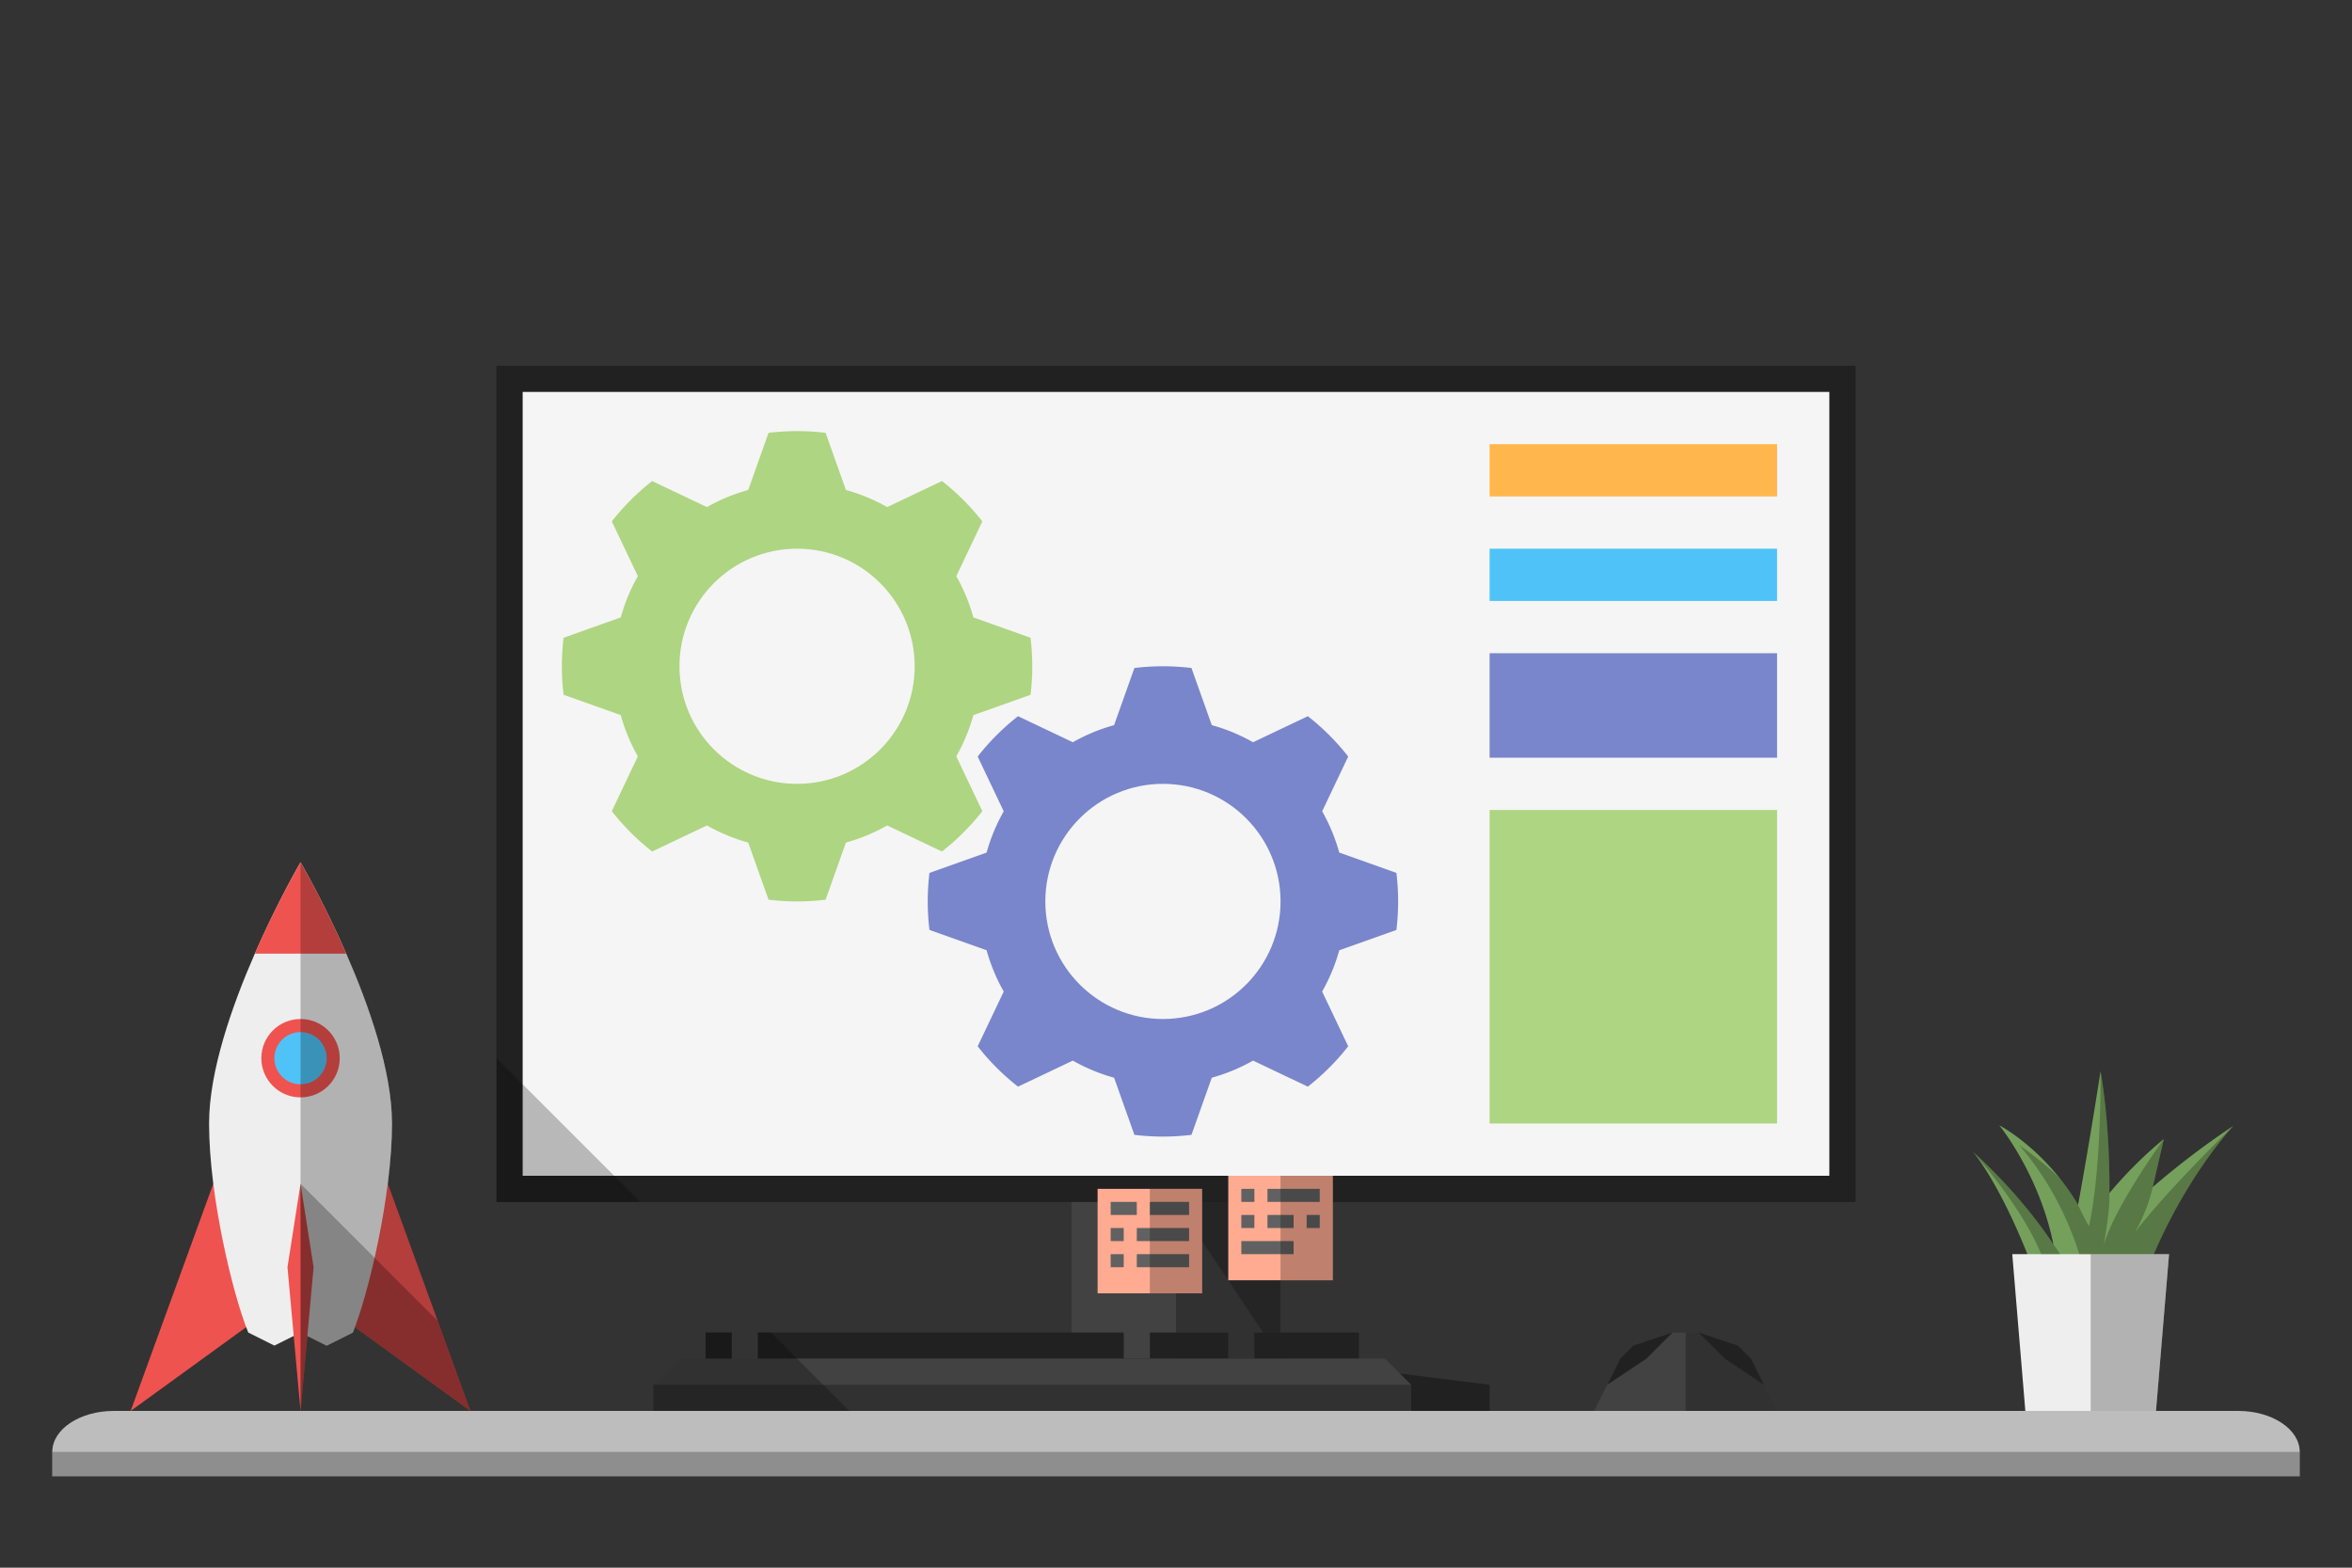 <?xml version="1.0" encoding="UTF-8"?>
<svg xmlns="http://www.w3.org/2000/svg" width="45cm" height="30cm" viewBox="0 0 1275.591 850.39">
  <rect x="0" y="0" width="1275.591" height="850.39" fill="#333333" stroke="none"/>
  <defs>
    <style>.a{fill:#75a05c;}.b{fill:#eee;}.c{opacity:0.25;}.d{fill:#424242;}.e{fill:#212121;}.f{fill:#f5f5f5;}.g{fill:#7986cb;}.h{fill:#aed581;}.i{fill:#ffb74d;}.j{fill:#4fc3f7;}.k{fill:#ffab91;}.l{fill:#616161;}.m{fill:#ef5350;}.n{fill:#bdbdbd;}</style>
  </defs>
  <title>technologien</title>
  <path class="a" d="M1167.531,643.941l6.019-26.114a229.142,229.142,0,0,0-29.529,29.384c.336-39.314-4.804-66.109-4.804-66.109s-5.597,36.465-12.177,72.512c-17.631-30.093-42.785-43.232-42.785-43.232s21.639,26.284,29.421,64.715c-18.99-28.903-43.594-50.183-43.594-50.183s14.367,16.109,31.782,61.28c0,0,5.527,5.293,11.374,9.983a132.428,132.428,0,0,0-5.361,15.454c-5.719,20.653-.332,24.484,8.473,21.373,6.663,16.41,25.125,55.39,27.433-10.037.107-3.042.11-6.007.036-8.913,5.646-4.98,9.613-8.937,9.613-8.937l1.16-5.032c3.4-.636,7.513-5.416,12.428-17.178,19.047-45.577,44.222-72.166,44.222-72.166A432.992,432.992,0,0,0,1167.531,643.941Z"></path>
  <polygon class="b" points="1169.293 765.354 1098.427 765.354 1091.34 680.315 1176.38 680.315 1169.293 765.354"></polygon>
  <path class="c" d="M1107.008,680.315l10.186,0c-.406-.94-1.094-1.971-3.519-5.218a252.048,252.048,0,0,0-23.464-30.053,269.948,269.948,0,0,0-19.218-19.322l-.049-.044c-.163-.146-.302-.27-.42-.374l-.076-.067c-.104-.092-.193-.17-.252-.222l-.022-.019-.095-.083.011.013c.211.234,20.71,22.995,32.796,46.485C1104.416,674.383,1105.806,677.365,1107.008,680.315Z"></path>
  <polygon points="1173.549 617.828 1173.549 617.827 1173.549 617.828 1173.549 617.828"></polygon>
  <polygon points="1173.549 617.828 1173.549 617.827 1173.549 617.828 1173.549 617.828"></polygon>
  <polygon points="1173.549 617.828 1173.549 617.827 1173.549 617.828 1173.549 617.828"></polygon>
  <rect class="d" x="581.104" y="637.795" width="113.386" height="113.386"></rect>
  <rect class="e" x="269.293" y="198.425" width="737.008" height="453.543"></rect>
  <rect class="e" x="269.293" y="198.425" width="737.008" height="453.543"></rect>
  <rect class="f" x="283.466" y="212.598" width="708.661" height="425.197"></rect>
  <polygon class="c" points="694.49 651.969 637.797 651.969 694.49 737.008 694.49 651.969"></polygon>
  <rect class="c" x="637.797" y="651.968" width="56.693" height="85.039"></rect>
  <polygon class="e" points="807.876 751.181 694.49 737.008 581.104 737.008 467.718 751.181 467.718 765.354 807.876 765.354 807.876 751.181"></polygon>
  <rect class="e" x="382.679" y="722.835" width="14.173" height="14.173"></rect>
  <rect class="e" x="411.025" y="722.835" width="198.425" height="14.173"></rect>
  <rect class="e" x="680.317" y="722.835" width="56.693" height="14.173"></rect>
  <rect class="e" x="623.624" y="722.835" width="42.52" height="14.173"></rect>
  <polygon class="d" points="354.333 765.354 354.333 751.181 368.506 737.008 751.183 737.008 765.356 751.181 765.356 765.354 354.333 765.354"></polygon>
  <rect class="c" x="354.333" y="751.181" width="411.024" height="14.173"></rect>
  <polygon class="d" points="864.569 765.354 878.742 737.008 907.088 722.835 921.262 722.835 949.608 737.008 963.781 765.354 864.569 765.354"></polygon>
  <polygon class="c" points="914.175 722.835 914.175 765.354 963.781 765.354 949.608 737.008 921.262 722.835 914.175 722.835"></polygon>
  <polygon class="e" points="949.608 737.008 942.522 729.921 921.262 722.835 928.348 729.921 935.435 737.008 956.695 751.181 949.608 737.008"></polygon>
  <polygon class="e" points="885.829 729.921 878.742 737.008 871.655 751.181 892.915 737.008 900.002 729.921 907.088 722.835 885.829 729.921"></polygon>
  <path class="g" d="M757.333,504.449a128.301,128.301,0,0,0,0-30.945L726.34,462.482a98.6,98.6,0,0,0-9.278-22.384l14.125-29.715a128.318,128.318,0,0,0-21.883-21.883l-29.715,14.125a98.6,98.6,0,0,0-22.384-9.278L646.183,362.354a128.3,128.3,0,0,0-30.945,0L604.216,393.347a98.601,98.601,0,0,0-22.384,9.278l-29.715-14.125A128.318,128.318,0,0,0,530.235,410.384l14.125,29.715a98.6,98.6,0,0,0-9.278,22.384l-30.993,11.022a128.3,128.3,0,0,0,0,30.945l30.993,11.022a98.6,98.6,0,0,0,9.278,22.384L530.235,567.569a128.32,128.32,0,0,0,21.883,21.883l29.715-14.125a98.601,98.601,0,0,0,22.384,9.278L615.238,615.599a128.3,128.3,0,0,0,30.945,0l11.022-30.993a98.601,98.601,0,0,0,22.384-9.278l29.715,14.125a128.32,128.32,0,0,0,21.883-21.883L717.061,537.854a98.6,98.6,0,0,0,9.278-22.384Z"></path>
  <path class="h" d="M558.908,376.89a128.301,128.301,0,0,0,0-30.945L527.915,334.923a98.6,98.6,0,0,0-9.278-22.384l14.125-29.715a128.318,128.318,0,0,0-21.883-21.883l-29.715,14.125a98.6,98.6,0,0,0-22.384-9.278L447.758,234.795a128.3,128.3,0,0,0-30.945,0L405.791,265.788a98.601,98.601,0,0,0-22.384,9.278l-29.715-14.125a128.318,128.318,0,0,0-21.883,21.883l14.125,29.715a98.6,98.6,0,0,0-9.278,22.384L305.663,345.945a128.3,128.3,0,0,0,0,30.945l30.993,11.022a98.6,98.6,0,0,0,9.278,22.384l-14.125,29.715a128.32,128.32,0,0,0,21.883,21.883l29.715-14.125a98.601,98.601,0,0,0,22.384,9.278L416.813,488.04a128.3,128.3,0,0,0,30.945,0l11.022-30.993a98.601,98.601,0,0,0,22.384-9.278l29.715,14.125a128.32,128.32,0,0,0,21.883-21.883l-14.125-29.715a98.6,98.6,0,0,0,9.278-22.384Z"></path>
  <circle class="f" cx="630.711" cy="488.976" r="63.78"></circle>
  <circle class="f" cx="432.285" cy="361.417" r="63.78"></circle>
  <rect class="i" x="807.876" y="240.945" width="155.906" height="28.346"></rect>
  <rect class="j" x="807.876" y="297.638" width="155.906" height="28.346"></rect>
  <rect class="g" x="807.876" y="354.331" width="155.906" height="56.693"></rect>
  <rect class="h" x="807.876" y="439.37" width="155.906" height="170.079"></rect>
  <rect class="k" x="595.277" y="644.882" width="56.693" height="56.693"></rect>
  <rect class="l" x="602.364" y="651.968" width="14.173" height="7.087"></rect>
  <rect class="l" x="623.624" y="651.968" width="21.26" height="7.087"></rect>
  <rect class="l" x="602.364" y="666.142" width="7.087" height="7.087"></rect>
  <rect class="l" x="616.537" y="666.142" width="28.346" height="7.087"></rect>
  <rect class="l" x="616.537" y="680.315" width="28.346" height="7.087"></rect>
  <rect class="l" x="602.364" y="680.315" width="7.087" height="7.087"></rect>
  <rect class="c" x="623.624" y="644.882" width="28.346" height="56.693"></rect>
  <rect class="k" x="666.144" y="637.795" width="56.693" height="56.693"></rect>
  <rect class="l" x="687.403" y="644.882" width="28.346" height="7.087"></rect>
  <rect class="l" x="673.23" y="659.055" width="7.087" height="7.087"></rect>
  <rect class="l" x="673.23" y="644.882" width="7.087" height="7.087"></rect>
  <rect class="l" x="687.403" y="659.055" width="14.173" height="7.087"></rect>
  <rect class="l" x="708.663" y="659.055" width="7.087" height="7.087"></rect>
  <rect class="l" x="673.23" y="673.228" width="28.346" height="7.087"></rect>
  <rect class="c" x="694.49" y="637.795" width="28.346" height="56.693"></rect>
  <polygon class="m" points="255.12 765.354 198.427 609.449 127.561 609.449 70.868 765.354 162.994 698.538 255.12 765.354"></polygon>
  <path class="b" d="M191.34,722.835c8.351-20.357,21.261-73.949,21.26-113.386-.001-56.693-49.606-141.732-49.606-141.732s-49.606,85.039-49.606,141.732c0,39.439,12.91,93.033,21.26,113.386l14.173,7.087,14.173-7.087,14.173,7.087Z"></path>
  <polygon class="m" points="162.994 765.354 170.081 687.402 162.994 642.114 155.907 687.402 162.994 765.354"></polygon>
  <circle class="m" cx="162.994" cy="574.016" r="21.26"></circle>
  <circle class="j" cx="162.994" cy="574.016" r="14.173"></circle>
  <path class="c" d="M237.341,716.461l-74.347-74.347 0,123.239v.001l3.697-40.671,10.476,5.238h0l14.173-7.087.016-.039c.197-.48.397-.987.599-1.508.172-.441.346-.9.521-1.366L255.12,765.354Z"></path>
  <path class="m" d="M162.994,467.717a534.501,534.501,0,0,0-24.803,49.606h49.606A534.541,534.541,0,0,0,162.994,467.717Z"></path>
  <path class="c" d="M162.994,765.354l3.697-40.671,10.476,5.238,14.173-7.087c.369-.9.75-1.888,1.136-2.914l62.644,45.434L210.303,642.107a264.931,264.931,0,0,0,2.297-32.658c-.001-56.693-49.606-141.732-49.606-141.732"></path>
  <polygon class="c" points="269.293 574.016 269.293 651.969 347.246 651.969 269.293 574.016"></polygon>
  <polygon class="c" points="411.025 737.008 396.852 737.008 396.852 722.835 382.679 722.835 382.679 737.008 368.506 737.008 354.333 751.181 354.333 765.354 460.632 765.354 460.632 765.354 418.112 722.835 411.025 722.835 411.025 737.008"></polygon>
  <g class="c">
    <path d="M1084.254,610.383l-0-0.0.001.001Z"></path>
    <polygon points="1084.254 610.383 1084.255 610.383 1084.254 610.383 1084.254 610.383"></polygon>
    <polygon class="c" points="1084.254 610.383 1084.255 610.383 1084.254 610.383 1084.254 610.383"></polygon>
  </g>
  <path class="n" d="M1247.246,800.787V787.585c0-12.278-14.93-22.231-33.346-22.231H61.695c-18.417,0-33.347,9.953-33.347,22.231v13.202Z"></path>
  <rect class="c" x="28.348" y="787.585" width="1218.898" height="13.202"></rect>
  <path class="c" d="M1211.241,610.741l-0.0 0-0-0-0.0 0c-.005.005-7.743,7.46-17.923,17.93-11.134,11.452-25.295,26.687-35.399,39.639a88.836,88.836,0,0,0,9.612-24.37c5.262-22.829,6.018-26.114,6.018-26.114s-27.268,37.568-32.718,58.025c1.283-6.982,3.516-20.529,3.188-28.641.336-39.314-4.804-66.109-4.804-66.109v0c.135,53.398-4.906,77.78-6.303,84.085,0,0-3.244-5.7-5.874-11.574l-0-.001-.022-.036c-.217-.37-.44-.727-.66-1.092l-.021-.021a123.347,123.347,0,0,0-9.093-13.129c-9.225-9.351-22.293-18.257-22.293-18.257,9.652,11.012,23.678,30.622,32.761,59.219l.018.018h40.399c18.214-42.385,41.352-67.68,43.01-69.463l.104-.111Z"></path>
  <path class="c" d="M1211.241,610.741l-.104.111.105-.105Z"></path>
  <polygon class="c" points="1169.293 765.354 1133.86 765.354 1133.86 680.315 1176.38 680.315 1169.293 765.354"></polygon>
</svg>
